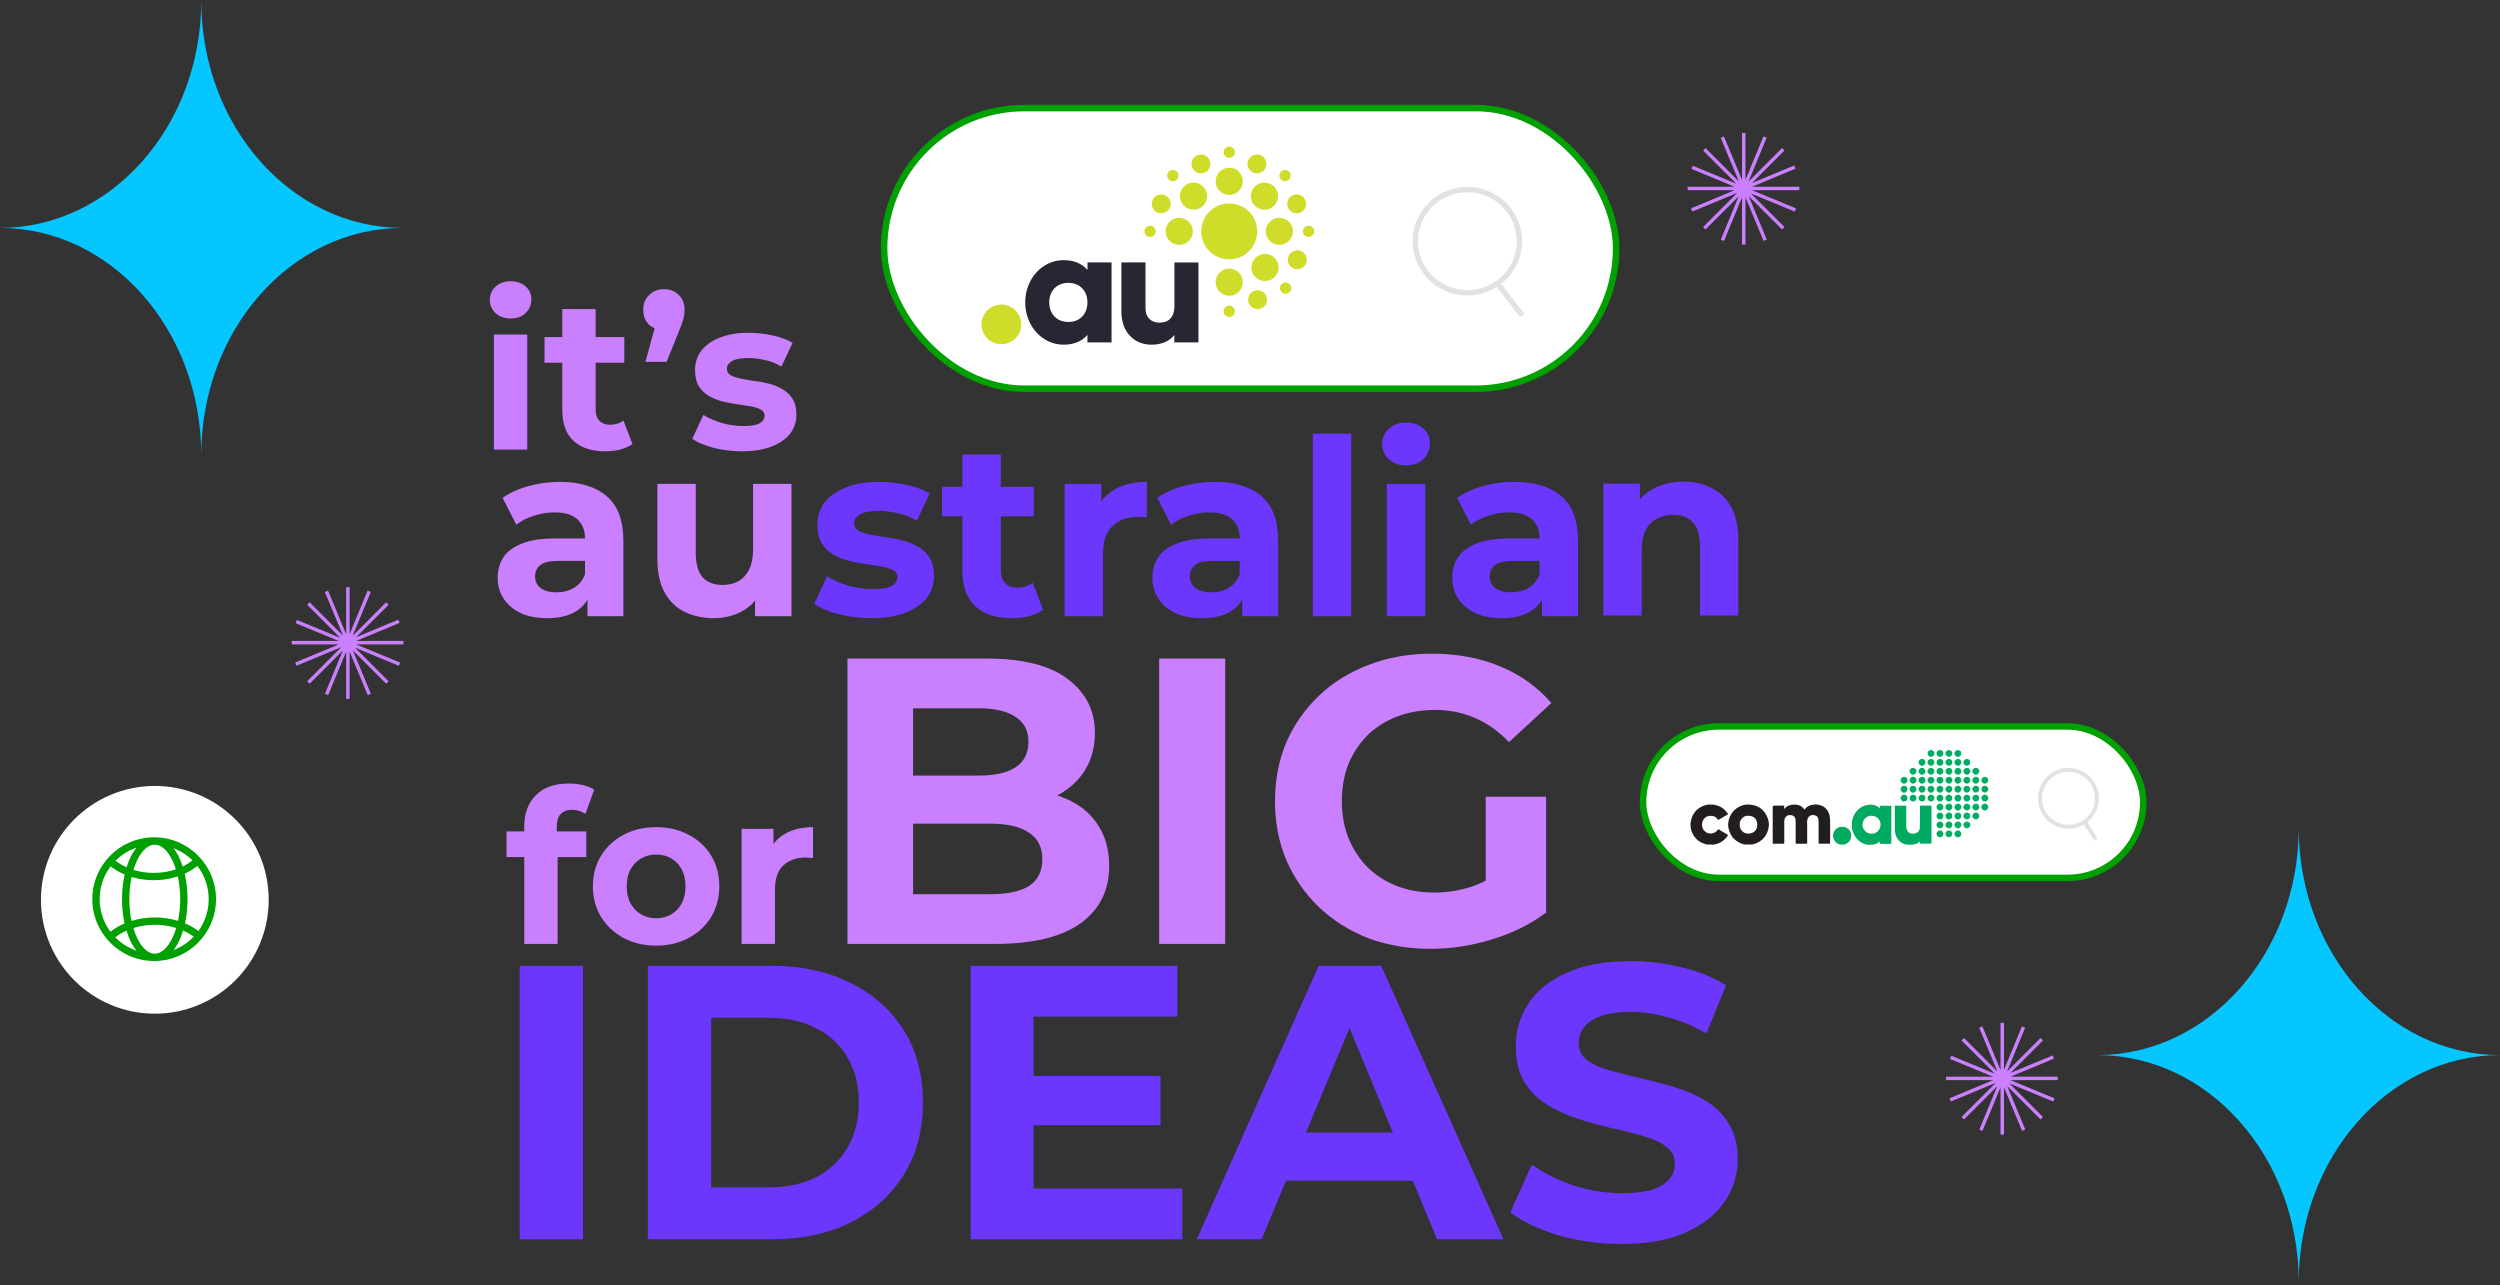 <svg width="677" height="348" viewBox="0 0 677 348" fill="none" xmlns="http://www.w3.org/2000/svg">
<rect x="0" y="0" width="677" height="348" fill="#333333" stroke="none"/>
<path d="M54.5 0.219C54.521 34.175 78.909 61.695 109 61.719C78.909 61.743 54.521 89.264 54.5 123.219C54.479 89.264 30.091 61.743 0 61.719C30.091 61.695 54.479 34.175 54.5 0.219Z" fill="#05C6FF"/>
<path d="M622.5 224.219C622.521 258.175 646.909 285.695 677 285.719C646.909 285.743 622.521 313.264 622.5 347.219C622.479 313.264 598.091 285.743 568 285.719C598.091 285.695 622.479 258.175 622.5 224.219Z" fill="#05C6FF"/>
<path d="M487.246 51.037L457 51.037M472.21 36V66.246M486.055 45.237L458.124 56.843M477.975 37.113L466.432 65.07M458.226 45.319L486.183 56.861M466.402 37.123L478.009 65.054M482.906 40.428L461.518 61.815M461.518 40.428L482.905 61.815" stroke="#CA7FFE" stroke-width="0.938"/>
<path d="M109.246 174.037L79 174.037M94.21 159V189.246M108.055 168.237L80.124 179.843M99.975 160.113L88.432 188.07M80.226 168.319L108.183 179.861M88.402 160.123L100.009 188.054M104.906 163.428L83.518 184.815M83.518 163.428L104.905 184.815" stroke="#CA7FFE" stroke-width="0.938"/>
<path d="M557.246 292.037L527 292.037M542.21 277V307.246M556.055 286.237L528.124 297.843M547.975 278.113L536.432 306.07M528.226 286.319L556.183 297.861M536.402 278.123L548.009 306.054M552.906 281.428L531.518 302.815M531.518 281.428L552.905 302.815" stroke="#CA7FFE" stroke-width="0.938"/>
<path d="M200.961 122.208C198.297 122.208 195.729 121.899 193.258 121.281C190.825 120.625 188.895 119.814 187.466 118.849L190.478 112.362C191.906 113.25 193.586 113.984 195.517 114.563C197.486 115.103 199.416 115.374 201.308 115.374C203.394 115.374 204.861 115.123 205.71 114.621C206.598 114.119 207.042 113.424 207.042 112.536C207.042 111.802 206.695 111.261 206 110.914C205.343 110.528 204.455 110.238 203.336 110.045C202.216 109.852 200.98 109.659 199.629 109.466C198.316 109.273 196.984 109.022 195.632 108.713C194.281 108.366 193.045 107.864 191.926 107.207C190.806 106.551 189.899 105.663 189.204 104.543C188.547 103.423 188.219 101.975 188.219 100.199C188.219 98.23 188.779 96.492 189.899 94.986C191.057 93.481 192.717 92.303 194.88 91.453C197.042 90.565 199.629 90.121 202.641 90.121C204.764 90.121 206.927 90.353 209.127 90.816C211.328 91.28 213.162 91.955 214.63 92.843L211.618 99.272C210.112 98.384 208.587 97.786 207.042 97.477C205.537 97.129 204.069 96.956 202.641 96.956C200.633 96.956 199.165 97.226 198.239 97.766C197.312 98.307 196.849 99.002 196.849 99.852C196.849 100.624 197.177 101.203 197.833 101.589C198.528 101.975 199.436 102.284 200.556 102.516C201.675 102.747 202.892 102.96 204.204 103.153C205.556 103.307 206.907 103.558 208.259 103.906C209.61 104.253 210.826 104.755 211.908 105.412C213.027 106.029 213.935 106.898 214.63 108.018C215.325 109.099 215.672 110.528 215.672 112.304C215.672 114.235 215.093 115.953 213.935 117.459C212.776 118.926 211.097 120.084 208.896 120.934C206.734 121.783 204.089 122.208 200.961 122.208Z" fill="#CA7FFE"/>
<path d="M174.774 97.998L178.596 84.098L179.87 89.368C178.21 89.368 176.839 88.886 175.758 87.92C174.716 86.916 174.194 85.565 174.194 83.866C174.194 82.206 174.735 80.874 175.816 79.87C176.897 78.827 178.229 78.306 179.813 78.306C181.434 78.306 182.766 78.827 183.809 79.87C184.851 80.874 185.373 82.206 185.373 83.866C185.373 84.368 185.334 84.87 185.257 85.372C185.218 85.835 185.083 86.395 184.851 87.052C184.658 87.708 184.33 88.577 183.867 89.658L180.508 97.998H174.774Z" fill="#CA7FFE"/>
<path d="M163.91 122.208C160.242 122.208 157.384 121.281 155.338 119.428C153.291 117.536 152.268 114.737 152.268 111.03V83.692H161.304V110.914C161.304 112.227 161.651 113.25 162.346 113.984C163.041 114.679 163.987 115.026 165.184 115.026C166.613 115.026 167.829 114.64 168.833 113.868L171.265 120.239C170.339 120.895 169.219 121.397 167.906 121.745C166.632 122.054 165.3 122.208 163.91 122.208ZM147.461 98.23V91.28H169.065V98.23H147.461Z" fill="#CA7FFE"/>
<path d="M133.747 121.745V90.585H142.782V121.745H133.747ZM138.265 86.241C136.604 86.241 135.253 85.758 134.21 84.793C133.168 83.827 132.646 82.63 132.646 81.202C132.646 79.773 133.168 78.576 134.21 77.611C135.253 76.645 136.604 76.163 138.265 76.163C139.925 76.163 141.276 76.626 142.319 77.553C143.361 78.441 143.883 79.599 143.883 81.028C143.883 82.534 143.361 83.789 142.319 84.793C141.315 85.758 139.964 86.241 138.265 86.241Z" fill="#CA7FFE"/>
<path d="M200.826 255.614V224.454H209.455V233.257L208.239 230.709C209.166 228.508 210.652 226.848 212.699 225.728C214.745 224.57 217.236 223.99 220.17 223.99V232.331C219.784 232.292 219.437 232.273 219.128 232.273C218.819 232.234 218.491 232.215 218.143 232.215C215.672 232.215 213.664 232.929 212.12 234.358C210.614 235.748 209.861 237.929 209.861 240.903V255.614H200.826Z" fill="#CA7FFE"/>
<path d="M177.7 256.077C174.38 256.077 171.426 255.382 168.839 253.992C166.29 252.602 164.263 250.71 162.757 248.316C161.29 245.884 160.556 243.123 160.556 240.034C160.556 236.906 161.29 234.145 162.757 231.751C164.263 229.319 166.29 227.427 168.839 226.075C171.426 224.685 174.38 223.99 177.7 223.99C180.982 223.99 183.917 224.685 186.504 226.075C189.091 227.427 191.118 229.3 192.585 231.694C194.053 234.088 194.786 236.868 194.786 240.034C194.786 243.123 194.053 245.884 192.585 248.316C191.118 250.71 189.091 252.602 186.504 253.992C183.917 255.382 180.982 256.077 177.7 256.077ZM177.7 248.664C179.206 248.664 180.558 248.316 181.755 247.621C182.952 246.926 183.898 245.942 184.593 244.667C185.288 243.355 185.635 241.81 185.635 240.034C185.635 238.219 185.288 236.675 184.593 235.4C183.898 234.126 182.952 233.142 181.755 232.447C180.558 231.751 179.206 231.404 177.7 231.404C176.194 231.404 174.843 231.751 173.646 232.447C172.449 233.142 171.484 234.126 170.75 235.4C170.055 236.675 169.708 238.219 169.708 240.034C169.708 241.81 170.055 243.355 170.75 244.667C171.484 245.942 172.449 246.926 173.646 247.621C174.843 248.316 176.194 248.664 177.7 248.664Z" fill="#CA7FFE"/>
<path d="M141.971 255.614V223.758C141.971 220.245 143.014 217.445 145.099 215.36C147.184 213.237 150.157 212.175 154.018 212.175C155.331 212.175 156.586 212.31 157.783 212.58C159.019 212.85 160.061 213.275 160.911 213.854L158.536 220.399C158.034 220.052 157.474 219.781 156.856 219.588C156.239 219.395 155.582 219.299 154.887 219.299C153.574 219.299 152.551 219.685 151.817 220.457C151.122 221.191 150.775 222.311 150.775 223.816V226.712L151.007 230.593V255.614H141.971ZM137.164 232.099V225.149H158.768V232.099H137.164Z" fill="#CA7FFE"/>
<path d="M387.437 256.939C381.329 256.939 375.699 255.982 370.547 254.069C365.47 252.082 361.017 249.285 357.191 245.679C353.437 242.073 350.494 237.842 348.36 232.985C346.299 228.128 345.269 222.792 345.269 216.979C345.269 211.165 346.299 205.829 348.36 200.972C350.494 196.115 353.474 191.884 357.301 188.278C361.128 184.672 365.617 181.912 370.768 179.999C375.92 178.012 381.586 177.019 387.768 177.019C394.612 177.019 400.757 178.159 406.202 180.441C411.722 182.722 416.358 186.033 420.111 190.375L408.631 200.972C405.834 198.029 402.78 195.858 399.469 194.46C396.157 192.988 392.551 192.252 388.651 192.252C384.898 192.252 381.476 192.841 378.385 194.018C375.294 195.196 372.608 196.888 370.327 199.096C368.119 201.304 366.389 203.916 365.138 206.933C363.961 209.951 363.372 213.299 363.372 216.979C363.372 220.585 363.961 223.896 365.138 226.913C366.389 229.931 368.119 232.58 370.327 234.861C372.608 237.069 375.257 238.762 378.274 239.939C381.365 241.116 384.751 241.705 388.43 241.705C391.962 241.705 395.384 241.153 398.696 240.049C402.081 238.872 405.356 236.922 408.52 234.199L418.676 247.114C414.481 250.279 409.588 252.707 403.995 254.4C398.475 256.092 392.956 256.939 387.437 256.939ZM402.339 244.796V215.764H418.676V247.114L402.339 244.796Z" fill="#CA7FFE"/>
<path d="M313.905 255.614V178.343H331.788V255.614H313.905Z" fill="#CA7FFE"/>
<path d="M229.498 255.614V178.343H267.25C276.964 178.343 284.25 180.183 289.107 183.863C294.038 187.542 296.503 192.399 296.503 198.434C296.503 202.481 295.509 206.013 293.522 209.031C291.535 211.974 288.813 214.256 285.354 215.875C281.895 217.494 277.921 218.303 273.432 218.303L275.529 213.777C280.386 213.777 284.691 214.587 288.445 216.206C292.198 217.751 295.105 220.069 297.165 223.16C299.299 226.251 300.366 230.041 300.366 234.53C300.366 241.153 297.754 246.341 292.529 250.095C287.304 253.774 279.614 255.614 269.458 255.614H229.498ZM247.27 242.147H268.133C272.77 242.147 276.265 241.411 278.62 239.939C281.049 238.394 282.263 235.965 282.263 232.653C282.263 229.415 281.049 227.024 278.62 225.478C276.265 223.859 272.77 223.05 268.133 223.05H245.946V210.024H265.043C269.384 210.024 272.696 209.288 274.977 207.816C277.332 206.271 278.51 203.953 278.51 200.862C278.51 197.845 277.332 195.6 274.977 194.128C272.696 192.583 269.384 191.81 265.043 191.81H247.27V242.147Z" fill="#CA7FFE"/>
<path d="M439.151 336.865C433.226 336.865 427.549 336.089 422.118 334.537C416.688 332.915 412.315 330.835 409 328.296L414.819 315.389C417.993 317.646 421.73 319.515 426.033 320.996C430.405 322.406 434.813 323.112 439.257 323.112C442.642 323.112 445.357 322.794 447.403 322.16C449.518 321.454 451.07 320.502 452.057 319.303C453.045 318.104 453.538 316.729 453.538 315.177C453.538 313.203 452.763 311.651 451.211 310.523C449.659 309.324 447.614 308.372 445.075 307.666C442.536 306.89 439.715 306.185 436.612 305.55C433.579 304.845 430.511 303.999 427.408 303.011C424.375 302.024 421.589 300.755 419.05 299.203C416.511 297.651 414.431 295.606 412.809 293.067C411.257 290.528 410.481 287.284 410.481 283.334C410.481 279.103 411.61 275.259 413.867 271.803C416.194 268.277 419.65 265.491 424.234 263.445C428.889 261.33 434.708 260.272 441.69 260.272C446.345 260.272 450.929 260.836 455.443 261.964C459.956 263.022 463.941 264.644 467.397 266.831L462.108 279.843C458.652 277.868 455.196 276.423 451.74 275.506C448.284 274.518 444.899 274.025 441.584 274.025C438.269 274.025 435.554 274.412 433.438 275.188C431.322 275.964 429.806 276.987 428.889 278.256C427.972 279.455 427.514 280.866 427.514 282.488C427.514 284.392 428.29 285.944 429.841 287.143C431.393 288.271 433.438 289.188 435.977 289.893C438.516 290.599 441.302 291.304 444.335 292.009C447.438 292.714 450.506 293.525 453.538 294.442C456.642 295.359 459.463 296.593 462.002 298.145C464.541 299.697 466.586 301.742 468.138 304.281C469.76 306.82 470.571 310.029 470.571 313.908C470.571 318.069 469.407 321.878 467.08 325.333C464.752 328.789 461.261 331.575 456.606 333.691C452.022 335.807 446.204 336.865 439.151 336.865Z" fill="#6C37FD"/>
<path d="M324.09 335.595L357.096 261.541H374.023L407.136 335.595H389.151L362.069 270.216H368.839L341.651 335.595H324.09ZM340.593 319.726L345.142 306.714H383.227L387.882 319.726H340.593Z" fill="#6C37FD"/>
<path d="M278.61 291.374H314.262V304.704H278.61V291.374ZM279.879 321.842H320.186V335.595H262.847V261.541H318.811V275.294H279.879V321.842Z" fill="#6C37FD"/>
<path d="M175.445 335.595V261.541H209.087C217.127 261.541 224.215 263.093 230.351 266.196C236.487 269.229 241.283 273.496 244.739 278.997C248.194 284.498 249.922 291.022 249.922 298.568C249.922 306.044 248.194 312.568 244.739 318.14C241.283 323.641 236.487 327.943 230.351 331.046C224.215 334.079 217.127 335.595 209.087 335.595H175.445ZM192.583 321.525H208.241C213.177 321.525 217.444 320.608 221.041 318.774C224.709 316.87 227.53 314.19 229.505 310.734C231.55 307.278 232.573 303.223 232.573 298.568C232.573 293.843 231.55 289.787 229.505 286.402C227.53 282.946 224.709 280.302 221.041 278.468C217.444 276.564 213.177 275.611 208.241 275.611H192.583V321.525Z" fill="#6C37FD"/>
<path d="M140.732 335.595V261.541H157.871V335.595H140.732Z" fill="#6C37FD"/>
<path d="M417.589 166.87V159.874L416.923 158.342V145.816C416.923 143.595 416.235 141.863 414.858 140.619C413.525 139.375 411.46 138.753 408.661 138.753C406.751 138.753 404.863 139.064 402.998 139.686C401.177 140.263 399.622 141.063 398.334 142.085L394.603 134.822C396.557 133.445 398.911 132.379 401.665 131.624C404.419 130.869 407.218 130.491 410.06 130.491C415.524 130.491 419.766 131.78 422.786 134.356C425.807 136.932 427.317 140.952 427.317 146.415V166.87H417.589ZM406.662 167.403C403.864 167.403 401.465 166.937 399.467 166.004C397.468 165.027 395.935 163.716 394.869 162.073C393.803 160.429 393.27 158.586 393.27 156.543C393.27 154.411 393.781 152.545 394.803 150.946C395.869 149.347 397.534 148.103 399.8 147.215C402.065 146.282 405.019 145.816 408.661 145.816H418.189V151.879H409.794C407.351 151.879 405.663 152.279 404.73 153.078C403.842 153.878 403.398 154.877 403.398 156.076C403.398 157.409 403.908 158.475 404.93 159.274C405.996 160.03 407.44 160.407 409.261 160.407C410.993 160.407 412.548 160.007 413.925 159.208C415.302 158.364 416.301 157.142 416.923 155.543L418.522 160.341C417.767 162.65 416.39 164.405 414.391 165.604C412.392 166.803 409.816 167.403 406.662 167.403Z" fill="#6C37FD"/>
<path d="M375.562 166.87V131.024H385.956V166.87H375.562ZM380.759 126.027C378.849 126.027 377.294 125.472 376.095 124.362C374.896 123.251 374.296 121.874 374.296 120.231C374.296 118.587 374.896 117.21 376.095 116.1C377.294 114.989 378.849 114.434 380.759 114.434C382.669 114.434 384.224 114.967 385.423 116.033C386.622 117.055 387.222 118.387 387.222 120.031C387.222 121.763 386.622 123.207 385.423 124.362C384.268 125.472 382.713 126.027 380.759 126.027Z" fill="#6C37FD"/>
<path d="M355.522 166.87V117.432H365.916V166.87H355.522Z" fill="#6C37FD"/>
<path d="M336.387 166.87V159.874L335.721 158.342V145.816C335.721 143.595 335.032 141.863 333.655 140.619C332.323 139.375 330.257 138.753 327.459 138.753C325.549 138.753 323.661 139.064 321.796 139.686C319.975 140.263 318.42 141.063 317.132 142.085L313.401 134.822C315.355 133.445 317.709 132.379 320.463 131.624C323.217 130.869 326.016 130.491 328.858 130.491C334.322 130.491 338.564 131.78 341.584 134.356C344.605 136.932 346.115 140.952 346.115 146.415V166.87H336.387ZM325.46 167.403C322.662 167.403 320.263 166.937 318.265 166.004C316.266 165.027 314.733 163.716 313.667 162.073C312.601 160.429 312.068 158.586 312.068 156.543C312.068 154.411 312.579 152.545 313.601 150.946C314.667 149.347 316.332 148.103 318.598 147.215C320.863 146.282 323.817 145.816 327.459 145.816H336.987V151.879H328.592C326.149 151.879 324.461 152.279 323.528 153.078C322.64 153.878 322.196 154.877 322.196 156.076C322.196 157.409 322.706 158.475 323.728 159.274C324.794 160.03 326.238 160.407 328.059 160.407C329.791 160.407 331.346 160.007 332.723 159.208C334.1 158.364 335.099 157.142 335.721 155.543L337.32 160.341C336.565 162.65 335.188 164.405 333.189 165.604C331.19 166.803 328.614 167.403 325.46 167.403Z" fill="#6C37FD"/>
<path d="M288.309 166.87V131.024H298.236V141.152L296.837 138.22C297.903 135.688 299.613 133.778 301.967 132.49C304.322 131.158 307.187 130.491 310.562 130.491V140.086C310.118 140.041 309.718 140.019 309.363 140.019C309.008 139.975 308.63 139.953 308.23 139.953C305.388 139.953 303.078 140.774 301.301 142.418C299.569 144.017 298.703 146.526 298.703 149.947V166.87H288.309Z" fill="#6C37FD"/>
<path d="M274.013 167.403C269.793 167.403 266.506 166.337 264.152 164.205C261.798 162.028 260.62 158.808 260.62 154.544V123.096H271.014V154.411C271.014 155.921 271.414 157.098 272.214 157.942C273.013 158.741 274.101 159.141 275.478 159.141C277.122 159.141 278.521 158.697 279.676 157.809L282.474 165.138C281.408 165.893 280.12 166.47 278.61 166.87C277.144 167.225 275.612 167.403 274.013 167.403ZM255.09 139.819V131.824H279.942V139.819H255.09Z" fill="#6C37FD"/>
<path d="M236.018 167.403C232.953 167.403 230 167.048 227.157 166.337C224.359 165.582 222.138 164.649 220.494 163.539L223.959 156.076C225.602 157.098 227.534 157.942 229.755 158.608C232.021 159.23 234.242 159.541 236.418 159.541C238.817 159.541 240.505 159.252 241.482 158.675C242.503 158.097 243.014 157.298 243.014 156.276C243.014 155.432 242.614 154.81 241.815 154.411C241.06 153.967 240.038 153.633 238.75 153.411C237.462 153.189 236.041 152.967 234.486 152.745C232.976 152.523 231.443 152.234 229.889 151.879C228.334 151.479 226.913 150.902 225.624 150.147C224.336 149.391 223.292 148.37 222.493 147.082C221.738 145.794 221.36 144.128 221.36 142.085C221.36 139.819 222.004 137.82 223.292 136.088C224.625 134.356 226.535 133.001 229.022 132.024C231.51 131.002 234.486 130.491 237.951 130.491C240.394 130.491 242.881 130.758 245.413 131.291C247.945 131.824 250.054 132.601 251.742 133.623L248.278 141.019C246.545 139.997 244.791 139.308 243.014 138.953C241.282 138.553 239.594 138.353 237.951 138.353C235.641 138.353 233.953 138.664 232.887 139.286C231.821 139.908 231.288 140.708 231.288 141.685C231.288 142.573 231.665 143.239 232.42 143.684C233.22 144.128 234.264 144.483 235.552 144.75C236.84 145.016 238.239 145.261 239.749 145.483C241.304 145.66 242.859 145.949 244.413 146.349C245.968 146.749 247.367 147.326 248.611 148.081C249.899 148.792 250.943 149.791 251.742 151.079C252.542 152.323 252.942 153.966 252.942 156.01C252.942 158.231 252.275 160.207 250.943 161.94C249.61 163.627 247.678 164.96 245.146 165.937C242.659 166.914 239.616 167.403 236.018 167.403Z" fill="#6C37FD"/>
<path d="M455.912 130.429C458.746 130.429 461.27 131.004 463.484 132.155C465.742 133.262 467.513 134.989 468.797 137.336C470.081 139.638 470.723 142.605 470.723 146.236V166.692H460.362V147.83C460.362 144.952 459.72 142.826 458.436 141.454C457.196 140.081 455.425 139.395 453.123 139.395C451.484 139.395 450.001 139.749 448.673 140.458C447.389 141.122 446.37 142.162 445.618 143.579C444.909 144.996 444.555 146.812 444.555 149.025V166.692H434.194V130.96H444.09V140.856L442.23 137.867C443.514 135.476 445.352 133.639 447.743 132.355C450.134 131.071 452.857 130.429 455.912 130.429Z" fill="#6C37FD"/>
<path d="M193.342 167.403C190.366 167.403 187.7 166.826 185.346 165.671C183.037 164.516 181.238 162.761 179.95 160.407C178.661 158.009 178.017 154.966 178.017 151.279V131.024H188.411V149.747C188.411 152.723 189.033 154.921 190.277 156.343C191.565 157.72 193.364 158.408 195.674 158.408C197.273 158.408 198.694 158.075 199.938 157.409C201.181 156.698 202.159 155.632 202.869 154.211C203.58 152.745 203.935 150.924 203.935 148.747V131.024H214.329V166.87H204.468V157.009L206.267 159.874C205.068 162.362 203.291 164.249 200.937 165.537C198.627 166.781 196.096 167.403 193.342 167.403Z" fill="#CA7FFE"/>
<path d="M159.083 166.87V159.874L158.416 158.342V145.816C158.416 143.595 157.728 141.863 156.351 140.619C155.018 139.375 152.953 138.753 150.155 138.753C148.245 138.753 146.357 139.064 144.491 139.686C142.67 140.263 141.115 141.063 139.827 142.085L136.096 134.822C138.051 133.445 140.405 132.379 143.159 131.624C145.913 130.869 148.711 130.491 151.554 130.491C157.017 130.491 161.259 131.78 164.28 134.356C167.3 136.932 168.81 140.952 168.81 146.415V166.87H159.083ZM148.156 167.403C145.357 167.403 142.959 166.937 140.96 166.004C138.961 165.027 137.429 163.716 136.363 162.073C135.297 160.429 134.764 158.586 134.764 156.543C134.764 154.411 135.274 152.545 136.296 150.946C137.362 149.347 139.028 148.103 141.293 147.215C143.558 146.282 146.512 145.816 150.155 145.816H159.682V151.879H151.287C148.844 151.879 147.156 152.279 146.224 153.078C145.335 153.878 144.891 154.877 144.891 156.076C144.891 157.409 145.402 158.475 146.423 159.274C147.489 160.03 148.933 160.407 150.754 160.407C152.487 160.407 154.041 160.007 155.418 159.208C156.795 158.364 157.795 157.142 158.416 155.543L160.015 160.341C159.26 162.65 157.883 164.405 155.885 165.604C153.886 166.803 151.309 167.403 148.156 167.403Z" fill="#CA7FFE"/>
<rect x="444.939" y="196.716" width="135.458" height="41.019" rx="20.509" fill="white" stroke="#00A000" stroke-width="1.761"/>
<path d="M560.14 208.483C555.885 208.483 552.437 211.932 552.437 216.186C552.437 220.44 555.885 223.889 560.14 223.889C564.394 223.889 567.843 220.44 567.843 216.186C567.843 211.932 564.394 208.483 560.14 208.483Z" stroke="#E2E2E2" stroke-width="1.08"/>
<path d="M564.776 222.883L567.352 227.005" stroke="#E2E2E2" stroke-width="1.08" stroke-linecap="round"/>
<g clip-path="url(#clip0_2051_1805)">
<path d="M512.172 221.102C512.172 221.128 512.172 221.152 512.172 221.178C512.172 221.204 512.172 221.228 512.172 221.254C512.172 221.28 512.172 221.304 512.172 221.33C512.172 221.356 512.172 221.381 512.172 221.406C512.172 221.432 512.172 221.457 512.172 221.482C512.172 221.508 512.172 221.533 512.172 221.559C512.172 221.584 512.172 221.609 512.172 221.635C512.172 221.661 512.172 221.685 512.172 221.711C512.172 221.737 512.172 221.761 512.172 221.787C512.172 221.813 512.172 221.837 512.172 221.863C512.172 221.889 512.172 221.913 512.172 221.939C512.172 221.965 512.172 221.989 512.172 222.015C512.172 222.041 512.172 222.065 512.172 222.091V222.167C512.172 222.193 512.172 222.218 512.172 222.243C512.172 222.269 512.172 222.294 512.172 222.319V222.396C512.172 222.421 512.172 222.446 512.172 222.472V222.548C512.172 222.574 512.172 222.598 512.172 222.624V222.7C512.172 222.726 512.172 222.75 512.172 222.776V222.852C512.172 222.878 512.172 222.902 512.172 222.928V223.004C512.172 223.03 512.172 223.054 512.172 223.08V223.156C512.172 223.182 512.172 223.207 512.172 223.233V223.309C512.172 223.334 512.172 223.359 512.172 223.385V223.461C512.172 223.487 512.172 223.511 512.172 223.537V223.613C512.172 223.639 512.172 223.663 512.172 223.689V223.765C512.172 223.791 512.172 223.815 512.172 223.841V223.917C512.172 223.943 512.172 223.968 512.172 223.993V224.07C512.172 224.095 512.172 224.12 512.172 224.146V224.222C512.172 224.248 512.172 224.272 512.172 224.298V224.374C512.172 224.4 512.172 224.424 512.172 224.45V224.526C512.172 224.552 512.172 224.576 512.172 224.602V224.678C512.172 224.704 512.172 224.728 512.172 224.754V224.83C512.172 224.856 512.172 224.881 512.172 224.907V224.983C512.172 225.008 512.172 225.033 512.172 225.059V225.135C512.172 225.161 512.172 225.185 512.172 225.211V225.287C512.172 225.313 512.172 225.337 512.172 225.363V225.439C512.172 225.465 512.172 225.489 512.172 225.515V225.591C512.172 225.617 512.172 225.642 512.172 225.667V225.743C512.172 225.769 512.172 225.794 512.172 225.82V225.896C512.172 225.922 512.172 225.946 512.172 225.972V226.048C512.172 226.074 512.172 226.098 512.172 226.124V226.2C512.172 226.226 512.172 226.25 512.172 226.276V226.352C512.172 226.378 512.172 226.402 512.172 226.428V226.504C512.172 226.53 512.172 226.555 512.172 226.58V226.657C512.172 226.682 512.172 226.707 512.172 226.733C512.172 226.759 512.172 226.783 512.172 226.809C512.172 226.835 512.172 226.859 512.172 226.885C512.172 226.911 512.172 226.935 512.172 226.961C512.172 226.987 512.172 227.011 512.172 227.037V227.113C512.172 227.139 512.172 227.163 512.172 227.189V227.265C512.172 227.291 512.172 227.316 512.172 227.341C512.172 227.367 512.172 227.392 512.172 227.417C512.172 227.443 512.172 227.468 512.172 227.494C512.172 227.519 512.172 227.544 512.172 227.57C512.172 227.596 512.172 227.62 512.172 227.646C512.172 227.672 512.172 227.696 512.172 227.722C512.172 227.748 512.172 227.772 512.172 227.798C512.172 227.824 512.172 227.848 512.172 227.874C512.172 227.9 512.172 227.924 512.172 227.95C512.172 227.976 512.172 228 512.172 228.026C512.172 228.052 512.172 228.076 512.172 228.102V228.504C512.108 228.51 512.059 228.518 512.011 228.518C511.087 228.518 510.163 228.518 509.241 228.518C509.025 228.518 508.996 228.469 509.04 228.254C509.063 228.146 509.054 228.032 509.06 227.923C509.04 227.917 509.02 227.911 509.002 227.903C508.952 227.936 508.899 227.965 508.854 228.005C508.412 228.39 507.906 228.635 507.32 228.713C507.292 228.717 507.264 228.738 507.237 228.752L507.22 228.749C507.161 228.735 507.103 228.711 507.044 228.711C506.725 228.706 506.406 228.706 506.088 228.711C506.029 228.711 505.971 228.734 505.911 228.744C505.861 228.77 505.811 228.796 505.761 228.824H505.723C505.648 228.773 505.577 228.687 505.497 228.681C504.934 228.632 504.45 228.381 503.983 228.101C502.924 227.463 502.248 226.509 501.816 225.375C501.609 224.833 501.46 224.272 501.459 223.683C501.459 223.668 501.459 223.651 501.457 223.636C501.457 223.601 501.457 223.567 501.457 223.532C501.457 223.517 501.457 223.5 501.457 223.485C501.457 223.45 501.457 223.417 501.457 223.382C501.457 223.365 501.457 223.35 501.457 223.333C501.457 223.248 501.46 223.163 501.462 223.077C501.462 223.062 501.462 223.047 501.463 223.032C501.596 221.358 502.244 219.941 503.594 218.897C504.19 218.436 504.87 218.128 505.624 218.004C505.747 217.984 505.867 217.953 505.989 217.928C506.003 217.928 506.018 217.926 506.032 217.925C507.161 217.806 508.179 218.058 509.074 218.886C509.064 218.71 509.055 218.59 509.052 218.469C509.051 218.389 509.058 218.306 509.063 218.226L509.185 218.201C509.308 218.206 509.43 218.211 509.553 218.215C509.571 218.215 509.588 218.215 509.606 218.215C509.64 218.215 509.672 218.215 509.705 218.215C509.723 218.215 509.74 218.215 509.758 218.215C509.792 218.215 509.824 218.215 509.857 218.215C509.874 218.215 509.892 218.214 509.909 218.212C510.601 218.206 511.295 218.203 511.988 218.191C512.134 218.188 512.207 218.226 512.175 218.381C512.17 218.384 512.161 218.389 512.163 218.392C512.164 218.401 512.17 218.41 512.174 218.419C512.174 218.443 512.174 218.469 512.174 218.494C512.174 218.52 512.174 218.544 512.174 218.57C512.174 218.596 512.174 218.62 512.174 218.646C512.174 218.672 512.174 218.696 512.174 218.722C512.174 218.748 512.174 218.772 512.174 218.798C512.174 218.824 512.174 218.848 512.174 218.874C512.174 218.9 512.174 218.924 512.174 218.95V219.026C512.174 219.052 512.174 219.077 512.174 219.102C512.174 219.128 512.174 219.153 512.174 219.178C512.174 219.204 512.174 219.229 512.174 219.255C512.174 219.28 512.174 219.305 512.174 219.331C512.174 219.357 512.174 219.381 512.174 219.407C512.174 219.433 512.174 219.457 512.174 219.483C512.174 219.509 512.174 219.533 512.174 219.559C512.174 219.585 512.174 219.609 512.174 219.635C512.174 219.661 512.174 219.685 512.174 219.711C512.174 219.737 512.174 219.761 512.174 219.787C512.174 219.813 512.174 219.837 512.174 219.863C512.174 219.889 512.174 219.914 512.174 219.939C512.174 219.965 512.174 219.99 512.174 220.015C512.174 220.041 512.174 220.066 512.174 220.092C512.174 220.117 512.174 220.142 512.174 220.168C512.174 220.194 512.174 220.218 512.174 220.244C512.174 220.27 512.174 220.294 512.174 220.32V220.396C512.174 220.422 512.174 220.446 512.174 220.472V220.548C512.174 220.574 512.174 220.598 512.174 220.624C512.174 220.65 512.174 220.674 512.174 220.7C512.174 220.726 512.174 220.75 512.174 220.776C512.174 220.802 512.174 220.827 512.174 220.852V220.929C512.174 220.954 512.174 220.979 512.174 221.005C512.174 221.031 512.174 221.055 512.174 221.081C512.174 221.107 512.174 221.131 512.174 221.157L512.172 221.102ZM506.788 220.913C505.592 220.799 504.329 222.001 504.355 223.328C504.38 224.713 505.465 225.766 506.773 225.778C508.103 225.791 509.323 224.795 509.249 223.146C509.203 222.14 508.363 220.897 506.788 220.913Z" fill="#00AB61"/>
<path d="M538.418 213.99C538.377 214.03 538.322 214.062 538.298 214.111C538.128 214.465 537.696 214.701 537.338 214.626C536.913 214.538 536.582 214.129 536.554 213.727C536.524 213.271 536.918 212.902 537.203 212.814C537.645 212.676 538.035 212.842 538.283 213.249C538.321 213.312 538.373 213.365 538.417 213.423V213.99H538.418Z" fill="#00AC62"/>
<path d="M538.418 216.412C538.376 216.451 538.322 216.485 538.299 216.532C538.128 216.892 537.693 217.124 537.319 217.045C536.893 216.955 536.573 216.55 536.554 216.133C536.532 215.695 536.902 215.322 537.292 215.21C537.642 215.109 538.049 215.302 538.271 215.658C538.306 215.715 538.367 215.757 538.416 215.806V216.412H538.418Z" fill="#00AC62"/>
<path d="M538.418 218.833C538.369 218.878 538.304 218.916 538.275 218.973C537.975 219.528 537.301 219.648 536.86 219.216C536.581 218.944 536.464 218.611 536.604 218.244C536.73 217.912 536.989 217.676 537.356 217.634C537.754 217.588 538.076 217.72 538.298 218.112C538.33 218.168 538.377 218.215 538.418 218.267V218.834V218.833Z" fill="#00AC62"/>
<path d="M538.417 211.569C538.357 211.651 538.291 211.728 538.239 211.814C538.076 212.088 537.588 212.292 537.279 212.193C536.783 212.035 536.424 211.572 536.597 211C536.726 210.57 537.291 210.285 537.645 210.379C537.956 210.462 538.158 210.618 538.313 210.877C538.341 210.923 538.383 210.961 538.418 211.002V211.569H538.417Z" fill="#00AC62"/>
<path d="M462.433 228.743C462.433 228.731 462.435 228.719 462.439 228.706C462.503 228.705 462.569 228.702 462.632 228.7C463.048 228.702 463.463 228.705 463.879 228.705C463.903 228.705 463.927 228.681 463.952 228.668C464.029 228.668 464.107 228.668 464.185 228.668C464.185 228.706 464.181 228.743 464.18 228.781H462.471C462.458 228.769 462.445 228.755 462.432 228.743H462.433Z" fill="#09080A"/>
<path d="M516.278 228.781C516.264 228.754 516.252 228.726 516.238 228.699C516.304 228.688 516.369 228.67 516.435 228.668C516.816 228.659 517.198 228.65 517.58 228.652C517.691 228.652 517.802 228.688 517.915 228.706C517.876 228.731 517.836 228.757 517.796 228.781H517.682C517.634 228.767 517.583 228.743 517.535 228.743C517.188 228.743 516.841 228.743 516.492 228.749C516.433 228.749 516.374 228.77 516.316 228.783H516.278V228.781Z" fill="#48BA80"/>
<path d="M474.35 228.706C474.352 228.731 474.353 228.757 474.356 228.781H472.609C472.611 228.757 472.614 228.731 472.615 228.706C472.667 228.705 472.719 228.702 472.769 228.7C473.27 228.7 473.772 228.702 474.272 228.703C474.298 228.703 474.323 228.706 474.349 228.706H474.35Z" fill="#09080A"/>
<path d="M498.356 228.781C498.342 228.755 498.33 228.728 498.316 228.702C498.364 228.691 498.411 228.671 498.458 228.67C498.805 228.668 499.153 228.67 499.5 228.67C499.448 228.706 499.395 228.744 499.343 228.781H498.356Z" fill="#48BA80"/>
<path d="M505.76 228.781C505.81 228.755 505.86 228.729 505.91 228.702C505.95 228.717 505.99 228.743 506.031 228.744C506.4 228.747 506.77 228.747 507.14 228.744C507.166 228.744 507.192 228.72 507.219 228.706L507.236 228.709C507.251 228.732 507.265 228.755 507.28 228.779C506.773 228.779 506.268 228.779 505.761 228.779L505.76 228.781Z" fill="#231D1F"/>
<path d="M516.316 228.781C516.376 228.77 516.434 228.749 516.493 228.747C516.84 228.743 517.187 228.74 517.535 228.741C517.585 228.741 517.634 228.767 517.683 228.779H516.316V228.781Z" fill="#231D1F"/>
<path d="M517.797 228.781C517.836 228.756 517.876 228.73 517.915 228.706C517.952 228.709 517.988 228.711 518.025 228.714C518.037 228.736 518.051 228.758 518.063 228.781H517.797Z" fill="#231D1F"/>
<path d="M462.433 228.743C462.447 228.755 462.46 228.769 462.474 228.782H462.357C462.382 228.769 462.409 228.755 462.433 228.743Z" fill="#231D1F"/>
<path d="M483.179 218.153C483.165 218.446 483.153 218.707 483.139 219.019C483.229 218.967 483.313 218.942 483.358 218.886C483.841 218.299 484.489 218.025 485.218 217.929C485.603 217.879 486.002 217.85 486.385 217.892C487.318 217.999 488.108 218.382 488.671 219.288C488.71 219.209 488.732 219.146 488.77 219.098C489.238 218.491 489.865 218.119 490.61 217.97C491.416 217.807 492.232 217.812 493.016 218.077C494.283 218.506 495.052 219.404 495.403 220.686C495.551 221.228 495.595 221.77 495.595 222.325C495.594 224.33 495.597 226.335 495.598 228.34C495.598 228.378 495.592 228.414 495.589 228.466H492.5C492.494 228.393 492.481 228.315 492.481 228.238C492.481 226.466 492.491 224.695 492.484 222.923C492.483 222.522 492.46 222.114 492.39 221.718C492.311 221.272 492.04 220.974 491.584 220.823C491.203 220.699 490.832 220.679 490.46 220.785C489.875 220.953 489.585 221.403 489.439 221.956C489.342 222.327 489.33 222.707 489.379 223.088C489.388 223.162 489.382 223.239 489.382 223.315C489.383 224.966 489.385 226.618 489.389 228.27C489.389 228.425 489.35 228.486 489.176 228.483C488.284 228.473 487.391 228.478 486.499 228.478C486.431 228.478 486.364 228.478 486.28 228.478C486.276 228.394 486.268 228.327 486.268 228.26C486.268 226.413 486.274 224.567 486.269 222.72C486.269 222.409 486.245 222.096 486.207 221.787C486.146 221.295 485.7 220.848 485.201 220.763C484.868 220.706 484.536 220.694 484.201 220.795C483.62 220.968 483.18 221.648 483.18 222.312C483.177 224.298 483.18 226.284 483.183 228.27C483.183 228.399 483.168 228.486 483.002 228.484C482.047 228.478 481.091 228.481 480.135 228.48C480.117 228.48 480.099 228.475 480.047 228.467C480.047 228.393 480.047 228.314 480.047 228.235C480.047 225.013 480.048 221.791 480.048 218.571C480.048 218.293 480.191 218.155 480.476 218.156C481.305 218.156 482.135 218.156 482.963 218.156C483.024 218.156 483.086 218.156 483.177 218.156L483.179 218.153Z" fill="#221D1E"/>
<path d="M472.772 228.7C472.72 228.702 472.668 228.705 472.618 228.706C472.458 228.671 472.298 228.635 472.139 228.601C471.445 228.457 470.831 228.134 470.261 227.731C469.205 226.987 468.53 225.967 468.197 224.738C468.049 224.194 467.932 223.631 467.983 223.058C468.004 222.805 468.049 222.554 468.097 222.306C468.266 221.432 468.62 220.641 469.17 219.941C469.749 219.204 470.478 218.663 471.341 218.288C472.212 217.911 473.131 217.792 474.053 217.899C476.363 218.165 477.927 219.416 478.714 221.601C478.964 222.297 479.066 223.032 478.987 223.767C478.737 226.075 477.275 227.978 474.84 228.611C474.68 228.652 474.516 228.674 474.354 228.706C474.328 228.706 474.304 228.703 474.278 228.703C474.246 228.679 474.213 228.633 474.181 228.633C473.741 228.63 473.301 228.632 472.861 228.636C472.832 228.636 472.804 228.679 472.775 228.7H472.772ZM471.108 223.347C471.133 223.581 471.119 223.829 471.187 224.05C471.583 225.311 472.638 225.9 473.913 225.699C475.155 225.505 475.849 224.625 475.87 223.424C475.875 223.112 475.843 222.788 475.756 222.49C475.556 221.81 475.13 221.311 474.443 221.066C474.07 220.932 473.683 220.9 473.287 220.912C472.755 220.929 472.282 221.085 471.887 221.452C471.335 221.963 471.079 222.595 471.108 223.348V223.347Z" fill="#231D1F"/>
<path d="M518.025 228.714C517.988 228.711 517.952 228.709 517.915 228.706C517.804 228.686 517.693 228.651 517.581 228.651C517.199 228.651 516.817 228.659 516.435 228.668C516.369 228.668 516.304 228.688 516.238 228.699C515.217 228.533 514.429 228.009 513.852 227.158C513.527 226.679 513.333 226.143 513.21 225.585C513.146 225.296 513.148 224.993 513.119 224.696C513.119 224.683 513.119 224.67 513.119 224.657C513.119 222.715 513.122 220.773 513.123 218.831C513.123 218.667 513.119 218.504 513.117 218.34C513.117 218.302 513.117 218.264 513.117 218.226C513.17 218.201 513.222 218.157 513.275 218.156C513.45 218.153 513.627 218.166 513.804 218.172C513.822 218.172 513.839 218.172 513.857 218.172C513.89 218.172 513.922 218.172 513.956 218.172C513.974 218.172 513.991 218.172 514.009 218.172H516.217C516.217 220.119 516.217 222.027 516.217 223.934C516.22 223.976 516.225 224.018 516.228 224.06C516.299 224.331 516.328 224.622 516.45 224.868C516.692 225.364 517.106 225.655 517.667 225.739C518.363 225.844 518.976 225.705 519.471 225.185C519.722 224.92 519.879 224.591 519.886 224.234C519.915 222.875 519.923 221.516 519.933 220.157C519.938 219.515 519.933 218.871 519.933 218.229C519.942 218.215 519.952 218.2 519.961 218.186C520.04 218.175 520.119 218.154 520.2 218.154C520.862 218.154 521.525 218.159 522.187 218.166C522.47 218.169 522.755 218.181 523.038 218.189C523.045 218.2 523.054 218.212 523.062 218.223C523.062 218.25 523.059 218.277 523.058 218.303C523.056 218.328 523.054 218.352 523.053 218.376C523.048 219.271 523.042 220.166 523.042 221.061C523.039 223.48 523.039 225.901 523.038 228.321C523.038 228.364 523.038 228.406 523.038 228.464H519.926V227.913C519.914 227.901 519.901 227.89 519.891 227.878C519.392 228.441 518.72 228.604 518.026 228.712L518.025 228.714Z" fill="#00AB61"/>
<path d="M462.633 228.699C462.569 228.7 462.504 228.703 462.44 228.705C462.201 228.654 461.959 228.618 461.724 228.552C460.557 228.227 459.608 227.582 458.883 226.612C458.483 226.075 458.191 225.48 458.01 224.839C457.829 224.196 457.733 223.527 457.806 222.862C458.046 220.683 459.347 218.661 461.966 218.002C462.593 217.845 463.239 217.828 463.866 217.897C465.439 218.067 466.751 218.746 467.681 220.064C467.728 220.131 467.781 220.193 467.831 220.257C467.882 220.321 467.932 220.385 468.002 220.472C467.092 221.003 466.196 221.526 465.276 222.062C465.215 221.98 465.133 221.864 465.045 221.752C464.786 221.424 464.477 221.158 464.067 221.045C462.988 220.749 461.863 220.998 461.268 221.975C461.005 222.407 460.903 222.89 460.907 223.404C460.912 223.972 461.101 224.462 461.448 224.888C462.44 226.108 464.397 225.936 465.165 224.71C465.205 224.648 465.254 224.593 465.296 224.538C465.989 224.946 466.666 225.344 467.343 225.743C467.504 225.839 467.667 225.933 467.831 226.025C467.939 226.086 467.971 226.151 467.895 226.265C467.067 227.533 465.914 228.332 464.43 228.654C464.351 228.671 464.267 228.662 464.185 228.664C464.108 228.664 464.03 228.664 463.952 228.664C463.54 228.653 463.129 228.639 462.717 228.633C462.689 228.633 462.66 228.674 462.631 228.695L462.633 228.699Z" fill="#231D1F"/>
<path d="M499.5 228.67C499.153 228.67 498.804 228.668 498.457 228.67C498.41 228.67 498.363 228.689 498.316 228.702C497.179 228.451 496.585 227.553 496.41 226.63C496.21 225.568 496.993 224.345 498.022 224.018C499.284 223.616 500.649 224.136 501.151 225.387C501.309 225.781 501.335 226.192 501.286 226.621C501.207 227.327 500.891 227.887 500.312 228.285C500.069 228.452 499.772 228.543 499.5 228.67Z" fill="#00AB61"/>
<path d="M518.976 213.697C518.992 214.208 518.528 214.666 518.021 214.665C517.576 214.665 517.115 214.217 517.119 213.71C517.122 213.196 517.571 212.769 518.064 212.779C518.586 212.79 518.974 213.173 518.977 213.697H518.976Z" fill="#00AC62"/>
<path d="M531.128 213.675C531.124 214.289 530.651 214.671 530.169 214.66C529.687 214.649 529.282 214.24 529.27 213.718C529.261 213.275 529.65 212.769 530.225 212.779C530.724 212.788 531.128 213.184 531.126 213.675H531.128Z" fill="#00AC62"/>
<path d="M514.682 213.724C514.647 213.344 515.109 212.749 515.639 212.775C516.13 212.798 516.541 213.172 516.545 213.65C516.55 214.188 516.118 214.669 515.622 214.672C515.133 214.674 514.662 214.144 514.682 213.726V213.724Z" fill="#00AC62"/>
<path d="M519.543 213.73C519.511 213.289 519.984 212.761 520.471 212.776C521.023 212.794 521.393 213.152 521.399 213.659C521.405 214.243 521.041 214.614 520.468 214.661C520.032 214.698 519.53 214.2 519.543 213.729V213.73Z" fill="#00AC62"/>
<path d="M525.362 212.779C525.846 212.781 526.272 213.185 526.266 213.651C526.257 214.285 525.827 214.657 525.323 214.658C524.842 214.658 524.433 214.263 524.407 213.712C524.387 213.284 524.813 212.756 525.362 212.781V212.779Z" fill="#00AC62"/>
<path d="M522.903 209.793C522.408 209.793 521.984 209.364 521.975 208.869C521.966 208.407 522.424 207.888 522.993 207.932C523.416 207.964 523.845 208.375 523.846 208.813C523.846 209.346 523.417 209.793 522.904 209.793H522.903Z" fill="#00AC62"/>
<path d="M523.843 213.674C523.833 214.184 523.448 214.659 522.877 214.662C522.384 214.665 521.967 214.172 521.975 213.685C521.982 213.231 522.372 212.772 522.953 212.781C523.434 212.789 523.849 213.209 523.843 213.673V213.674Z" fill="#00AC62"/>
<path d="M528.696 218.544C528.699 219.037 528.246 219.504 527.756 219.514C527.388 219.522 526.863 219.018 526.832 218.673C526.776 218.049 527.287 217.637 527.785 217.628C528.299 217.619 528.695 218.023 528.696 218.545V218.544Z" fill="#00AC62"/>
<path d="M527.795 207.938C528.195 207.879 528.694 208.329 528.696 208.771C528.697 209.35 528.302 209.793 527.786 209.793C527.313 209.793 526.838 209.366 526.838 208.939C526.838 208.357 527.237 207.94 527.793 207.938H527.795Z" fill="#00AC62"/>
<path d="M525.299 221.904C524.841 221.902 524.403 221.455 524.406 220.992C524.409 220.484 524.854 220.038 525.357 220.038C525.841 220.038 526.275 220.461 526.266 220.939C526.255 221.508 525.847 221.951 525.299 221.904Z" fill="#00AC62"/>
<path d="M526.84 225.824C526.844 225.29 527.264 224.882 527.808 224.885C528.311 224.888 528.702 225.296 528.698 225.812C528.693 226.305 528.252 226.748 527.768 226.743C527.28 226.738 526.837 226.299 526.84 225.824Z" fill="#00AC62"/>
<path d="M528.698 211.273C528.751 211.676 528.308 212.215 527.791 212.219C527.333 212.222 526.841 211.779 526.84 211.367C526.84 210.786 527.24 210.358 527.786 210.352C528.193 210.348 528.708 210.667 528.698 211.273Z" fill="#00AC62"/>
<path d="M528.697 216.116C528.7 216.62 528.271 217.055 527.766 217.06C527.319 217.064 526.841 216.628 526.838 216.212C526.833 215.669 527.238 215.223 527.714 215.196C528.239 215.167 528.722 215.584 528.699 216.115L528.697 216.116Z" fill="#00AC62"/>
<path d="M535.046 212.778C535.637 212.762 535.979 213.208 535.977 213.656C535.976 214.199 535.656 214.598 535.074 214.639C534.558 214.675 534.121 214.14 534.113 213.738C534.104 213.213 534.606 212.74 535.046 212.778Z" fill="#00AC62"/>
<path d="M526.84 220.98C526.771 220.546 527.334 220.014 527.795 220.032C528.305 220.053 528.729 220.502 528.704 221.027C528.681 221.487 528.24 221.905 527.743 221.901C527.261 221.896 526.835 221.462 526.84 220.98Z" fill="#00AC62"/>
<path d="M533.556 223.39C533.591 223.816 533.151 224.311 532.611 224.32C532.147 224.329 531.721 223.819 531.691 223.465C531.639 222.869 532.229 222.447 532.651 222.455C533.159 222.464 533.556 222.867 533.558 223.389L533.556 223.39Z" fill="#00AC62"/>
<path d="M518.976 208.844C518.976 209.357 518.551 209.764 518.052 209.801C517.591 209.834 517.11 209.303 517.113 208.867C517.118 208.384 517.547 207.938 518.017 207.938C518.582 207.938 518.974 208.31 518.976 208.844Z" fill="#00AC62"/>
<path d="M533.556 216.124C533.556 216.622 533.116 217.058 532.613 217.058C532.164 217.058 531.694 216.617 531.695 216.195C531.698 215.631 532.102 215.202 532.63 215.2C533.159 215.2 533.553 215.593 533.555 216.124H533.556Z" fill="#00AC62"/>
<path d="M535.07 207.938C535.507 207.882 535.98 208.308 535.98 208.824C535.98 209.431 535.511 209.787 535.065 209.802C534.6 209.817 534.104 209.291 534.117 208.885C534.136 208.364 534.542 207.943 535.068 207.94L535.07 207.938Z" fill="#00AC63"/>
<path d="M532.612 209.793C532.095 209.789 531.69 209.334 531.699 208.769C531.707 208.323 532.189 207.934 532.731 207.937C533.169 207.938 533.562 208.39 533.56 208.888C533.559 209.297 533.114 209.849 532.612 209.793Z" fill="#00AC62"/>
<path d="M525.335 207.938C525.843 207.935 526.263 208.325 526.266 208.803C526.27 209.426 525.754 209.808 525.347 209.796C524.844 209.783 524.415 209.361 524.403 208.851C524.39 208.407 524.929 207.853 525.337 207.937L525.335 207.938Z" fill="#00AC62"/>
<path d="M528.697 213.692C528.699 214.191 528.268 214.642 527.792 214.642C527.323 214.642 526.87 214.211 526.832 213.797C526.783 213.259 527.258 212.782 527.796 212.781C528.297 212.779 528.694 213.18 528.697 213.694V213.692Z" fill="#00AC62"/>
<path d="M532.653 220.043C533.104 220.04 533.556 220.449 533.557 220.861C533.559 221.45 533.166 221.894 532.644 221.898C532.174 221.901 531.699 221.471 531.699 221.045C531.699 220.463 532.095 220.047 532.653 220.043Z" fill="#00AC62"/>
<path d="M533.556 218.533C533.558 219.032 533.135 219.477 532.653 219.483C532.195 219.487 531.724 219.055 531.691 218.658C531.638 218.028 532.214 217.613 532.621 217.619C533.147 217.626 533.555 218.014 533.556 218.533Z" fill="#00AC62"/>
<path d="M518.976 211.264C519.009 211.758 518.524 212.224 518.037 212.222C517.577 212.222 517.11 211.769 517.113 211.271C517.116 210.786 517.567 210.354 518.072 210.352C518.507 210.352 518.979 210.693 518.976 211.264Z" fill="#00AC62"/>
<path d="M530.208 220.043C530.696 220.04 531.122 220.437 531.127 220.901C531.134 221.531 530.617 221.916 530.197 221.902C529.715 221.886 529.269 221.47 529.266 220.997C529.263 220.468 529.762 219.993 530.208 220.043Z" fill="#00AC62"/>
<path d="M520.503 207.939C520.993 207.934 521.411 208.343 521.405 208.829C521.398 209.44 520.902 209.807 520.482 209.796C519.99 209.783 519.556 209.36 519.541 208.87C519.528 208.406 520.057 207.856 520.503 207.939Z" fill="#00AC62"/>
<path d="M523.837 211.247C523.833 211.785 523.408 212.213 522.892 212.221C522.404 212.227 521.961 211.715 521.975 211.268C521.99 210.774 522.425 210.351 522.935 210.352C523.39 210.355 523.834 210.714 523.837 211.247Z" fill="#00AC62"/>
<path d="M527.795 222.459C528.326 222.468 528.708 222.894 528.701 223.377C528.692 223.94 528.234 224.323 527.774 224.323C527.312 224.323 526.835 223.888 526.84 223.48C526.846 222.879 527.242 222.456 527.795 222.459Z" fill="#00AC62"/>
<path d="M533.557 206.43C533.559 206.935 533.123 207.381 532.63 207.378C532.174 207.377 531.698 206.935 531.699 206.514C531.699 205.933 532.101 205.516 532.658 205.516C533.157 205.516 533.556 205.92 533.557 206.43Z" fill="#00AC62"/>
<path d="M530.198 209.79C529.705 209.79 529.274 209.36 529.262 208.874C529.251 208.383 529.761 207.926 530.117 207.935C530.701 207.949 531.123 208.299 531.127 208.8C531.132 209.452 530.596 209.821 530.198 209.792V209.79Z" fill="#00AC62"/>
<path d="M531.699 211.276C531.65 210.869 532.113 210.355 532.587 210.358C533.117 210.363 533.546 210.731 533.561 211.181C533.581 211.759 533.138 212.211 532.639 212.213C532.152 212.213 531.65 211.749 531.699 211.276Z" fill="#00AC62"/>
<path d="M531.699 213.705C531.696 213.199 532.13 212.781 532.652 212.781C533.11 212.781 533.54 213.181 533.562 213.592C533.597 214.22 533.066 214.643 532.655 214.643C532.154 214.643 531.702 214.204 531.699 213.705Z" fill="#00AC62"/>
<path d="M529.265 225.804C529.259 225.39 529.685 224.85 530.238 224.879C530.72 224.905 531.137 225.302 531.126 225.771C531.113 226.428 530.61 226.732 530.201 226.742C529.634 226.754 529.256 226.226 529.264 225.804H529.265Z" fill="#00AC62"/>
<path d="M523.836 206.398C523.857 206.876 523.444 207.387 522.888 207.379C522.393 207.372 521.972 206.929 521.975 206.419C521.978 205.929 522.431 205.506 522.945 205.517C523.431 205.526 523.836 205.925 523.836 206.4V206.398Z" fill="#00AC62"/>
<path d="M528.697 206.43C528.699 206.926 528.272 207.374 527.792 207.378C527.329 207.383 526.87 206.945 526.832 206.529C526.78 205.965 527.326 205.502 527.786 205.513C528.256 205.523 528.721 205.908 528.697 206.43Z" fill="#00AC62"/>
<path d="M524.404 225.806C524.387 225.384 524.825 224.878 525.347 224.874C525.804 224.871 526.26 225.27 526.265 225.781C526.271 226.296 525.843 226.737 525.344 226.743C524.796 226.749 524.398 226.241 524.402 225.806H524.404Z" fill="#00AC62"/>
<path d="M520.425 212.219C519.991 212.219 519.48 211.697 519.547 211.204C519.614 210.711 520.019 210.332 520.536 210.357C521 210.378 521.409 210.722 521.4 211.271C521.39 211.957 520.851 212.234 520.425 212.219Z" fill="#00AC62"/>
<path d="M516.545 211.272C516.541 211.793 516.129 212.213 515.624 212.222C515.085 212.231 514.681 211.7 514.684 211.278C514.688 210.784 515.14 210.353 515.645 210.353C516.144 210.353 516.546 210.766 516.545 211.272Z" fill="#00AC62"/>
<path d="M524.405 223.394C524.405 222.889 524.855 222.459 525.348 222.458C525.835 222.455 526.272 222.873 526.264 223.351C526.255 223.964 525.814 224.301 525.348 224.325C524.825 224.354 524.388 223.792 524.405 223.392V223.394Z" fill="#00AC62"/>
<path d="M530.189 224.325C529.661 224.358 529.235 223.76 529.265 223.356C529.302 222.873 529.714 222.456 530.23 222.459C530.683 222.462 531.129 222.835 531.126 223.387C531.123 223.905 530.695 224.329 530.189 224.325Z" fill="#00AC62"/>
<path d="M525.301 212.219C524.784 212.205 524.403 211.7 524.406 211.274C524.409 210.769 524.875 210.338 525.389 210.354C525.881 210.367 526.279 210.784 526.266 211.276C526.249 211.898 525.742 212.237 525.302 212.219H525.301Z" fill="#00AC62"/>
<path d="M535.058 215.202C535.569 215.202 536.001 215.605 535.983 216.091C535.962 216.672 535.557 217.04 535.038 217.065C534.573 217.086 534.113 216.529 534.119 216.141C534.127 215.63 534.542 215.204 535.056 215.202H535.058Z" fill="#00AC62"/>
<path d="M518.975 216.119C518.975 216.634 518.544 217.063 518.022 217.054C517.55 217.046 517.117 216.62 517.115 216.11C517.114 215.63 517.567 215.207 518.072 215.2C518.535 215.194 518.988 215.57 518.976 216.119H518.975Z" fill="#00AC62"/>
<path d="M535.075 220.042C535.483 219.994 535.977 220.371 535.98 220.927C535.983 221.515 535.566 221.876 535.086 221.891C534.571 221.906 534.132 221.474 534.127 220.978C534.122 220.47 534.553 220.046 535.076 220.042H535.075Z" fill="#00AC63"/>
<path d="M535.025 212.219C534.555 212.213 534.098 211.72 534.124 211.239C534.15 210.76 534.594 210.343 535.098 210.352C535.574 210.361 536.008 210.79 535.987 211.254C535.955 211.91 535.5 212.22 535.025 212.219Z" fill="#00AC62"/>
<path d="M530.161 212.219C529.696 212.232 529.212 211.676 529.268 211.219C529.331 210.711 529.74 210.346 530.242 210.353C530.685 210.359 531.129 210.726 531.123 211.254C531.117 211.893 530.631 212.225 530.16 212.219H530.161Z" fill="#00AC62"/>
<path d="M526.266 206.407C526.266 206.941 525.85 207.38 525.342 207.378C524.838 207.378 524.4 206.928 524.406 206.41C524.411 206.01 524.823 205.508 525.345 205.513C525.862 205.517 526.269 205.936 526.267 206.406L526.266 206.407Z" fill="#00AC62"/>
<path d="M529.266 216.121C529.266 215.643 529.731 215.209 530.16 215.197C530.717 215.181 531.123 215.608 531.123 216.087C531.123 216.684 530.661 217.061 530.186 217.061C529.702 217.061 529.267 216.618 529.266 216.122V216.121Z" fill="#00AC62"/>
<path d="M529.264 206.435C529.258 206.017 529.669 205.499 530.221 205.514C530.714 205.528 531.126 205.912 531.122 206.412C531.117 207.019 530.661 207.371 530.18 207.381C529.64 207.392 529.244 206.814 529.262 206.437L529.264 206.435Z" fill="#00AC62"/>
<path d="M531.128 218.515C531.1 219.128 530.702 219.482 530.174 219.504C529.682 219.525 529.262 218.983 529.264 218.53C529.264 218.163 529.618 217.626 530.198 217.629C530.788 217.631 531.099 218.057 531.128 218.515Z" fill="#00AC62"/>
<path d="M519.545 206.445C519.534 206.024 519.923 205.508 520.502 205.519C520.998 205.528 521.398 205.873 521.399 206.407C521.402 207.005 520.966 207.36 520.488 207.38C519.96 207.403 519.538 206.864 519.543 206.445H519.545Z" fill="#00AC62"/>
<path d="M526.266 216.098C526.266 216.638 525.845 217.063 525.314 217.06C524.851 217.057 524.404 216.611 524.408 216.139C524.413 215.628 524.875 215.187 525.349 215.199C525.86 215.213 526.268 215.599 526.266 216.098Z" fill="#00AC62"/>
<path d="M522.906 215.202C523.499 215.19 523.839 215.669 523.84 216.101C523.842 216.564 523.47 217.052 522.877 217.054C522.411 217.055 521.975 216.6 521.975 216.122C521.975 215.631 522.411 215.2 522.904 215.2L522.906 215.202Z" fill="#00AC62"/>
<path d="M535.046 219.482C534.553 219.476 534.117 219.021 534.125 218.521C534.134 218.041 534.58 217.599 535.072 217.621C535.65 217.649 535.966 217.988 535.975 218.513C535.988 219.114 535.557 219.473 535.044 219.482H535.046Z" fill="#00AC62"/>
<path d="M524.406 218.591C524.403 218.13 524.771 217.629 525.342 217.63C525.934 217.63 526.261 218.063 526.264 218.513C526.27 219.129 525.795 219.493 525.316 219.504C524.832 219.514 524.444 219.032 524.406 218.591Z" fill="#00AC62"/>
<path d="M528.696 204.007C528.699 204.513 528.266 204.952 527.766 204.954C527.311 204.955 526.857 204.519 526.83 204.1C526.795 203.589 527.229 203.122 527.743 203.101C528.254 203.079 528.693 203.504 528.696 204.006V204.007Z" fill="#00AC63"/>
<path d="M523.836 203.977C523.87 204.452 523.407 204.957 522.878 204.962C522.455 204.966 521.95 204.472 521.976 203.992C522.001 203.51 522.377 203.101 522.908 203.102C523.497 203.104 523.873 203.617 523.836 203.976V203.977Z" fill="#00AC62"/>
<path d="M519.544 216.133C519.529 215.638 520.021 215.209 520.424 215.197C520.996 215.179 521.407 215.584 521.398 216.09C521.386 216.701 521.043 217.029 520.404 217.046C519.961 217.057 519.552 216.591 519.543 216.133H519.544Z" fill="#00AC62"/>
<path d="M530.169 204.954C529.679 204.991 529.217 204.38 529.265 203.98C529.329 203.454 529.69 203.098 530.2 203.108C530.732 203.119 531.12 203.445 531.12 203.997C531.12 204.613 530.618 204.971 530.169 204.954Z" fill="#00AC62"/>
<path d="M515.611 215.202C516.203 215.182 516.561 215.695 516.547 216.1C516.527 216.701 516.138 217.035 515.535 217.054C515.129 217.066 514.681 216.565 514.688 216.116C514.694 215.611 515.211 215.165 515.611 215.203V215.202Z" fill="#00AC62"/>
<path d="M526.267 203.987C526.267 204.529 525.847 204.955 525.316 204.954C524.854 204.952 524.394 204.505 524.413 204.033C524.434 203.501 524.79 203.111 525.335 203.105C525.875 203.099 526.28 203.505 526.269 203.986L526.267 203.987Z" fill="#00AC63"/>
<path d="M512.171 218.381C512.166 218.371 512.162 218.362 512.16 218.352C512.16 218.349 512.168 218.344 512.173 218.341C512.173 218.354 512.173 218.368 512.173 218.381H512.171Z" fill="#23B27C"/>
<path d="M506.034 217.883C506.019 217.883 506.003 217.885 505.988 217.887C506.003 217.887 506.019 217.885 506.034 217.883Z" fill="#57BF93"/>
<path d="M501.463 222.99C501.463 223.006 501.463 223.022 501.461 223.038C501.461 223.022 501.461 223.006 501.463 222.99Z" fill="#96D2B7"/>
<path d="M509.908 218.171C509.891 218.171 509.873 218.173 509.855 218.174C509.873 218.174 509.891 218.173 509.908 218.171Z" fill="#87CCA4"/>
<path d="M501.457 223.595C501.457 223.61 501.457 223.627 501.459 223.643C501.459 223.627 501.459 223.61 501.457 223.595Z" fill="#96D2B7"/>
<path d="M507.221 228.708C507.195 228.721 507.169 228.746 507.142 228.746C506.772 228.747 506.402 228.747 506.032 228.746C505.993 228.746 505.953 228.718 505.912 228.703C505.971 228.691 506.029 228.67 506.089 228.67C506.407 228.667 506.726 228.667 507.044 228.67C507.104 228.67 507.161 228.694 507.221 228.708Z" fill="#48BA80"/>
</g>
<rect x="239.41" y="29.261" width="198.239" height="76.004" rx="38.002" fill="white" stroke="#00A000" stroke-width="1.761"/>
<path d="M397.361 51.328C405.156 51.328 411.465 57.595 411.465 65.312C411.465 73.029 405.156 79.296 397.361 79.296C389.567 79.296 383.257 73.03 383.257 65.312C383.257 57.595 389.566 51.328 397.361 51.328Z" stroke="#E2E2E2" stroke-width="1.46"/>
<path d="M405.764 77.082L412.191 85.419" stroke="#E2E2E2" stroke-width="1.46"/>
<g clip-path="url(#clip1_2051_1805)">
<path d="M276.553 87.848C276.553 90.811 274.144 93.215 271.175 93.215C268.192 93.215 265.783 90.811 265.783 87.848C265.783 84.872 268.192 82.468 271.161 82.468C274.144 82.468 276.553 84.886 276.553 87.848Z" fill="#CFDD2A"/>
<path d="M301.005 71.047V92.728H294.479V90.696C293.045 92.342 290.923 93.343 288.012 93.343C282.318 93.343 277.629 88.349 277.629 81.895C277.629 75.426 282.318 70.446 288.012 70.446C290.923 70.446 293.06 71.448 294.494 73.094V71.062H301.005V71.047ZM294.479 81.895C294.479 78.646 292.3 76.6 289.302 76.6C286.305 76.6 284.14 78.632 284.14 81.895C284.14 85.143 286.319 87.19 289.317 87.19C292.314 87.19 294.479 85.143 294.479 81.895Z" fill="#292633"/>
<path d="M324.54 71.047V92.728H318.015V90.696C316.839 92.299 314.673 93.343 311.805 93.343C307.417 93.343 303.674 90.224 303.674 84.371V71.062H310.199V83.426C310.199 86.116 311.891 87.376 313.985 87.376C316.38 87.376 318.029 85.988 318.029 82.911V71.076H324.54V71.047Z" fill="#292633"/>
<path d="M332.873 52.772C334.909 52.772 336.559 51.125 336.559 49.094C336.559 47.063 334.909 45.416 332.873 45.416C330.838 45.416 329.188 47.063 329.188 49.094C329.188 51.125 330.838 52.772 332.873 52.772Z" fill="#CFDD2A"/>
<path d="M332.874 42.739C333.721 42.739 334.408 42.053 334.408 41.208C334.408 40.363 333.721 39.677 332.874 39.677C332.027 39.677 331.34 40.363 331.34 41.208C331.34 42.053 332.027 42.739 332.874 42.739Z" fill="#CFDD2A"/>
<path d="M319.334 66.324C321.37 66.324 323.02 64.678 323.02 62.646C323.02 60.615 321.37 58.969 319.334 58.969C317.299 58.969 315.648 60.615 315.648 62.646C315.648 64.678 317.299 66.324 319.334 66.324Z" fill="#CFDD2A"/>
<path d="M311.446 64.177C312.293 64.177 312.98 63.491 312.98 62.646C312.98 61.801 312.293 61.115 311.446 61.115C310.599 61.115 309.912 61.801 309.912 62.646C309.912 63.491 310.599 64.177 311.446 64.177Z" fill="#CFDD2A"/>
<path d="M346.453 66.324C348.489 66.324 350.139 64.678 350.139 62.647C350.139 60.615 348.489 58.969 346.453 58.969C344.418 58.969 342.768 60.615 342.768 62.647C342.768 64.678 344.418 66.324 346.453 66.324Z" fill="#CFDD2A"/>
<path d="M332.871 70.217C337.061 70.217 340.458 66.828 340.458 62.647C340.458 58.465 337.061 55.076 332.871 55.076C328.682 55.076 325.285 58.465 325.285 62.647C325.285 66.828 328.682 70.217 332.871 70.217Z" fill="#CFDD2A"/>
<path d="M354.356 64.177C355.203 64.177 355.89 63.491 355.89 62.646C355.89 61.801 355.203 61.115 354.356 61.115C353.509 61.115 352.822 61.801 352.822 62.646C352.822 63.491 353.509 64.177 354.356 64.177Z" fill="#CFDD2A"/>
<path d="M332.873 80.092C334.909 80.092 336.559 78.445 336.559 76.414C336.559 74.383 334.909 72.736 332.873 72.736C330.838 72.736 329.188 74.383 329.188 76.414C329.188 78.445 330.838 80.092 332.873 80.092Z" fill="#CFDD2A"/>
<path d="M332.874 85.829C333.721 85.829 334.408 85.144 334.408 84.299C334.408 83.454 333.721 82.768 332.874 82.768C332.027 82.768 331.34 83.454 331.34 84.299C331.34 85.144 332.027 85.829 332.874 85.829Z" fill="#CFDD2A"/>
<path d="M325.214 46.962C326.631 46.962 327.781 45.815 327.781 44.4C327.781 42.985 326.631 41.838 325.214 41.838C323.796 41.838 322.646 42.985 322.646 44.4C322.646 45.815 323.796 46.962 325.214 46.962Z" fill="#CFDD2A"/>
<path d="M323.205 56.793C325.241 56.793 326.891 55.146 326.891 53.115C326.891 51.084 325.241 49.437 323.205 49.437C321.17 49.437 319.52 51.084 319.52 53.115C319.52 55.146 321.17 56.793 323.205 56.793Z" fill="#CFDD2A"/>
<path d="M317.612 49.078C318.459 49.078 319.146 48.393 319.146 47.548C319.146 46.702 318.459 46.017 317.612 46.017C316.765 46.017 316.078 46.702 316.078 47.548C316.078 48.393 316.765 49.078 317.612 49.078Z" fill="#CFDD2A"/>
<path d="M342.41 56.793C344.446 56.793 346.096 55.147 346.096 53.115C346.096 51.084 344.446 49.437 342.41 49.437C340.375 49.437 338.725 51.084 338.725 53.115C338.725 55.147 340.375 56.793 342.41 56.793Z" fill="#CFDD2A"/>
<path d="M347.987 49.078C348.834 49.078 349.521 48.393 349.521 47.548C349.521 46.703 348.834 46.017 347.987 46.017C347.14 46.017 346.453 46.703 346.453 47.548C346.453 48.393 347.14 49.078 347.987 49.078Z" fill="#CFDD2A"/>
<path d="M342.566 76.113C344.602 76.113 346.252 74.466 346.252 72.435C346.252 70.404 344.602 68.757 342.566 68.757C340.531 68.757 338.881 70.404 338.881 72.435C338.881 74.466 340.531 76.113 342.566 76.113Z" fill="#CFDD2A"/>
<path d="M348.145 79.547C348.992 79.547 349.679 78.861 349.679 78.016C349.679 77.171 348.992 76.485 348.145 76.485C347.298 76.485 346.611 77.171 346.611 78.016C346.611 78.861 347.298 79.547 348.145 79.547Z" fill="#CFDD2A"/>
<path d="M314.458 57.767C315.875 57.767 317.025 56.62 317.025 55.205C317.025 53.79 315.875 52.643 314.458 52.643C313.04 52.643 311.891 53.79 311.891 55.205C311.891 56.62 313.04 57.767 314.458 57.767Z" fill="#CFDD2A"/>
<path d="M340.387 46.962C341.805 46.962 342.954 45.815 342.954 44.4C342.954 42.985 341.805 41.838 340.387 41.838C338.97 41.838 337.82 42.985 337.82 44.4C337.82 45.815 338.97 46.962 340.387 46.962Z" fill="#CFDD2A"/>
<path d="M351.141 57.767C352.559 57.767 353.708 56.62 353.708 55.205C353.708 53.79 352.559 52.643 351.141 52.643C349.724 52.643 348.574 53.79 348.574 55.205C348.574 56.62 349.724 57.767 351.141 57.767Z" fill="#CFDD2A"/>
<path d="M340.559 83.712C341.977 83.712 343.126 82.566 343.126 81.151C343.126 79.736 341.977 78.589 340.559 78.589C339.141 78.589 337.992 79.736 337.992 81.151C337.992 82.566 339.141 83.712 340.559 83.712Z" fill="#CFDD2A"/>
<path d="M351.315 72.907C352.733 72.907 353.882 71.761 353.882 70.346C353.882 68.931 352.733 67.784 351.315 67.784C349.897 67.784 348.748 68.931 348.748 70.346C348.748 71.761 349.897 72.907 351.315 72.907Z" fill="#CFDD2A"/>
</g>
<ellipse cx="41.929" cy="243.671" rx="30.835" ry="30.835" fill="white"/>
<path fill-rule="evenodd" clip-rule="evenodd" d="M30.006 234.899C28.241 237.307 27.199 240.278 27.199 243.492C27.199 246.671 28.218 249.611 29.947 252.004C31.002 251.203 32.192 250.51 33.486 249.944C33.059 247.949 32.826 245.767 32.826 243.492C32.826 241.18 33.066 238.965 33.507 236.944C32.223 236.386 31.045 235.698 30.006 234.899ZM31.592 233.074C32.351 233.644 33.206 234.152 34.14 234.584C34.462 233.587 34.838 232.657 35.261 231.811C35.585 231.162 35.947 230.546 36.344 229.978C34.558 230.693 32.947 231.752 31.592 233.074ZM41.853 226.53C41.818 226.529 41.784 226.529 41.75 226.529C32.382 226.529 24.787 234.124 24.787 243.492C24.787 252.86 32.382 260.455 41.75 260.455C41.784 260.455 41.818 260.455 41.853 260.455C41.872 260.455 41.891 260.455 41.91 260.455C41.978 260.455 42.046 260.454 42.113 260.451C51.313 260.258 58.712 252.739 58.712 243.492C58.712 234.245 51.313 226.726 42.113 226.533C42.046 226.531 41.978 226.529 41.91 226.529C41.891 226.529 41.872 226.529 41.853 226.53ZM41.863 228.942C41.918 228.942 41.973 228.943 42.029 228.944C43.471 229.008 45.077 230.239 46.403 232.89C46.762 233.608 47.086 234.407 47.369 235.273C45.629 235.843 43.689 236.165 41.631 236.165C39.771 236.165 38.008 235.902 36.401 235.431C36.695 234.503 37.037 233.651 37.418 232.89C38.765 230.196 40.402 228.968 41.863 228.942ZM35.798 237.766C35.439 239.519 35.238 241.451 35.238 243.492C35.238 245.492 35.431 247.387 35.776 249.111C37.696 248.544 39.778 248.235 41.944 248.235C44.086 248.235 46.146 248.537 48.048 249.093C48.391 247.374 48.583 245.484 48.583 243.492C48.583 241.389 48.369 239.401 47.989 237.607C46.026 238.234 43.875 238.577 41.631 238.577C39.586 238.577 37.618 238.292 35.798 237.766ZM50.263 236.714C50.736 238.797 50.995 241.092 50.995 243.492C50.995 245.757 50.764 247.929 50.34 249.918C51.555 250.443 52.679 251.081 53.687 251.815C55.334 249.457 56.3 246.587 56.3 243.492C56.3 240.225 55.224 237.21 53.406 234.782C52.468 235.523 51.411 236.172 50.263 236.714ZM51.803 232.973C50.587 231.81 49.169 230.856 47.607 230.168C47.953 230.682 48.271 231.234 48.56 231.811C48.95 232.591 49.3 233.442 49.604 234.351C50.405 233.946 51.142 233.483 51.803 232.973ZM52.143 253.676C51.409 253.154 50.596 252.685 49.719 252.281C49.388 253.324 49 254.293 48.56 255.173C48.271 255.75 47.953 256.302 47.607 256.816C49.316 256.064 50.853 254.992 52.143 253.676ZM42.029 258.041C43.471 257.977 45.077 256.745 46.403 254.095C46.8 253.3 47.155 252.407 47.457 251.433C45.765 250.928 43.905 250.647 41.944 250.647C39.959 250.647 38.078 250.935 36.369 251.451C36.67 252.418 37.023 253.305 37.418 254.095C38.765 256.789 40.402 258.017 41.863 258.043C41.918 258.042 41.973 258.042 42.029 258.041ZM36.344 257.006C35.947 256.439 35.585 255.822 35.261 255.173C34.825 254.301 34.439 253.34 34.111 252.308C33.165 252.748 32.296 253.263 31.52 253.84C32.889 255.194 34.526 256.278 36.344 257.006Z" fill="#00A000" stroke="white" stroke-width="0.428"/>
<defs>
<clipPath id="clip0_2051_1805">
<rect width="80.637" height="25.68" fill="white" transform="translate(457.781 203.1)"/>
</clipPath>
<clipPath id="clip1_2051_1805">
<rect width="90.637" height="54.382" fill="white" transform="translate(265.496 39.391)"/>
</clipPath>
</defs>
</svg>
